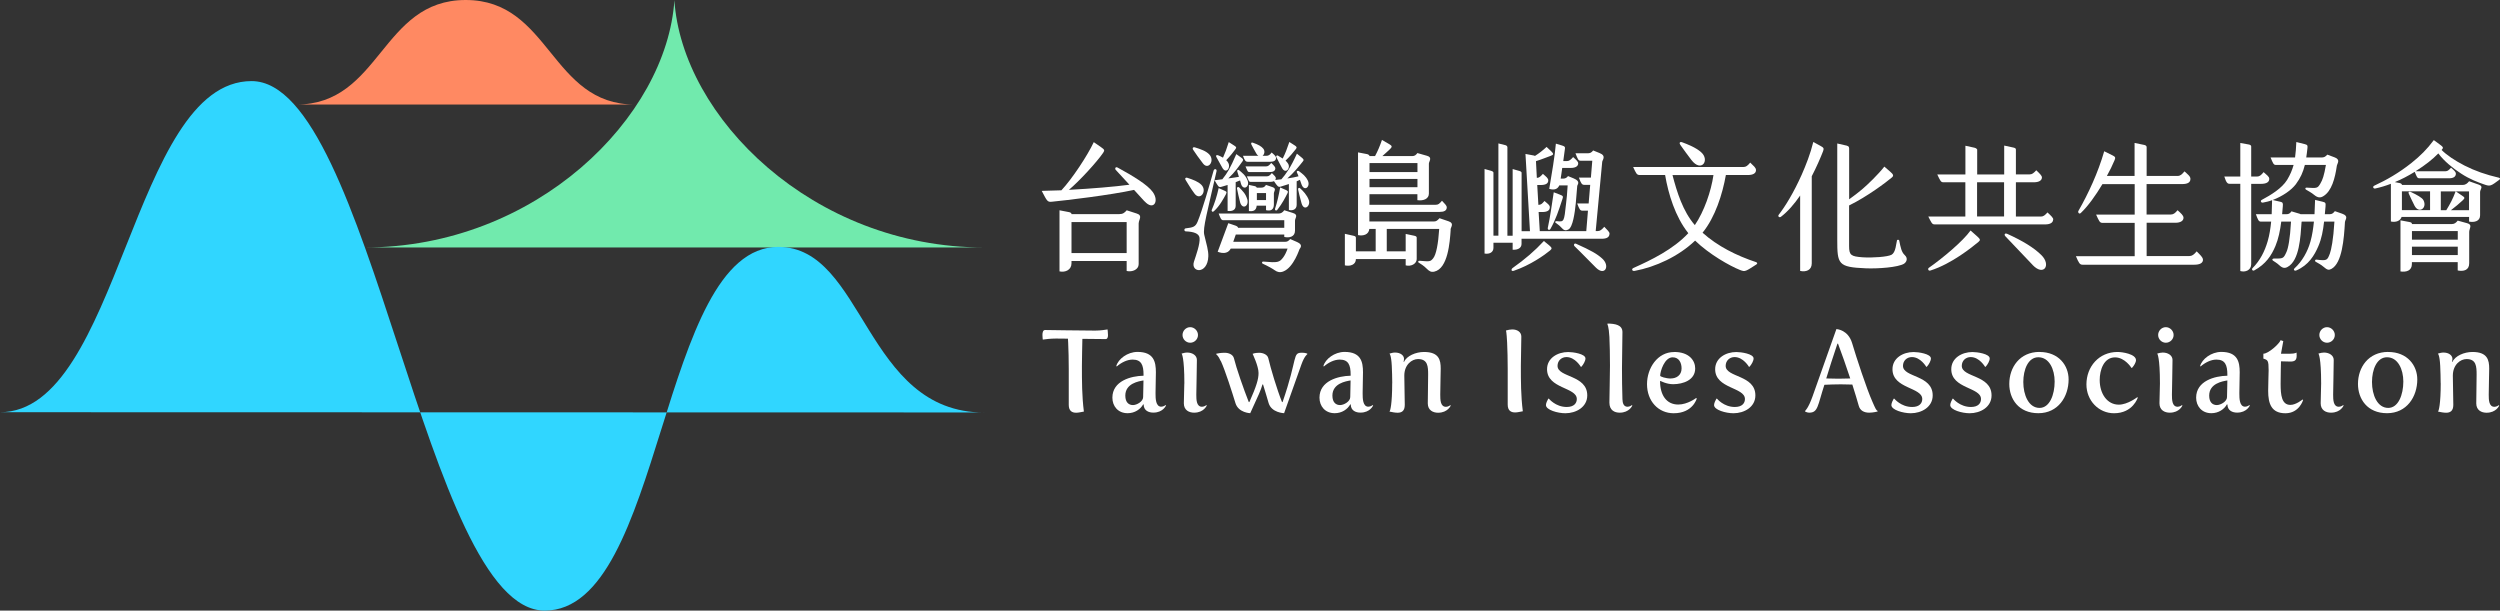 <svg width="217" height="53" viewBox="0 0 217 53" fill="none" xmlns="http://www.w3.org/2000/svg">
<rect x="0" y="0" width="217" height="53" fill="#333333" stroke="none"/>
<path d="M99.342 17.476C98.987 17.093 98.706 16.77 98.436 16.483C96.387 16.931 92.546 17.39 91.293 17.511C90.913 17.547 90.888 17.461 90.422 16.568C90.963 16.558 91.539 16.543 92.13 16.518C93.061 15.525 94.399 13.493 94.94 12.338L95.566 12.771C95.886 12.993 95.896 13.044 95.751 13.266C95.21 14.057 93.713 15.696 92.781 16.478C94.719 16.377 96.758 16.205 98.035 16.034C97.664 15.636 97.309 15.242 96.843 14.743C96.758 14.657 96.808 14.435 97.013 14.546C98.34 15.268 99.603 16.034 100.058 16.664C100.649 17.481 100.119 18.323 99.347 17.471L99.342 17.476ZM98.836 19.372V22.927C98.836 23.396 98.295 23.633 97.794 23.522V22.654H93.006V22.851C93.006 23.421 92.48 23.668 91.965 23.557V18.253L92.801 18.414C92.936 18.439 93.011 18.515 93.011 18.585H97.148C97.469 18.585 97.604 18.474 97.799 18.253L98.671 18.535C99.212 18.706 98.841 19.069 98.841 19.367L98.836 19.372ZM97.794 21.964V19.276H93.006V21.964H97.794Z" fill="white"/>
<path d="M104.528 20.376C104.723 21.193 104.898 21.742 104.883 22.247C104.858 23.063 104.443 23.437 104.087 23.447C103.782 23.457 103.486 23.2 103.631 22.726C103.816 22.156 104.182 21.163 104.122 20.643C104.072 20.26 103.596 20.109 102.93 20.083C102.77 20.083 102.76 19.836 102.92 19.821C103.571 19.746 103.766 19.685 103.952 19.241C104.357 18.263 104.969 16.12 105.339 14.814C105.399 14.602 105.645 14.663 105.595 14.865C104.798 18.399 104.393 19.796 104.528 20.371V20.376ZM102.92 15.631C102.82 15.495 102.91 15.384 103.065 15.434C103.556 15.596 103.997 15.757 104.282 16.044C104.808 16.579 104.182 17.471 103.681 16.801C103.336 16.342 103.115 15.934 102.92 15.636V15.631ZM103.561 12.989C103.476 12.853 103.561 12.742 103.721 12.792C104.202 12.943 104.668 13.1 104.948 13.387C105.489 13.932 104.888 14.799 104.423 14.194C104.032 13.685 103.797 13.352 103.561 12.994V12.989ZM106.406 16.871C106.221 17.204 105.865 17.89 105.374 18.324C105.229 18.46 105.139 18.314 105.179 18.223C105.424 17.653 105.62 17.058 105.78 16.327L106.221 16.523C106.441 16.624 106.526 16.634 106.406 16.871ZM106.111 15.545C106.516 15.036 106.762 14.653 107.313 13.377L107.778 13.71C107.924 13.821 107.924 13.881 107.854 13.997C107.533 14.431 107.192 14.95 106.616 15.485C106.972 15.434 107.277 15.399 107.538 15.349C107.478 15.137 107.413 14.965 107.393 14.88C107.358 14.754 107.468 14.693 107.563 14.779C107.798 14.991 108.104 15.187 108.289 15.661C108.51 16.241 107.884 16.579 107.713 15.934L107.638 15.661C107.518 15.712 107.383 15.762 107.257 15.812V17.86C107.257 18.268 106.902 18.354 106.556 18.308V16.055C106.371 16.115 106.201 16.166 106.015 16.216C105.76 16.292 105.735 16.155 105.424 15.646C105.67 15.611 105.905 15.586 106.111 15.56V15.545ZM105.57 13.599C105.509 13.498 105.605 13.438 105.715 13.473C105.85 13.523 106.01 13.599 106.156 13.685C106.351 13.251 106.461 12.954 106.656 12.333L107.122 12.631C107.318 12.752 107.343 12.802 107.232 12.954C107.037 13.216 106.827 13.498 106.436 13.906C106.521 13.982 106.596 14.078 106.631 14.169C106.827 14.602 106.421 15.097 106.116 14.592C105.98 14.37 105.675 13.786 105.565 13.599H105.57ZM112.802 21.616C112.802 21.581 112.301 23.215 111.389 23.563C111.109 23.674 110.874 23.623 110.653 23.462C110.483 23.336 110.077 23.104 109.612 22.892C109.501 22.842 109.526 22.695 109.662 22.705C110.914 22.816 111.049 22.781 111.38 22.347C111.515 22.161 111.635 21.939 111.76 21.581H106.827C106.727 21.758 106.606 21.868 106.456 21.914C106.186 22.015 105.88 21.924 105.695 21.853L106.616 19.372L107.242 19.584C107.378 19.635 107.453 19.695 107.463 19.771H111.475V19.115H106.171C106 19.115 105.925 18.919 105.78 18.535H110.974C111.184 18.535 111.329 18.45 111.475 18.248L112.221 18.485C112.737 18.646 112.406 18.909 112.406 19.156V20.023C112.406 20.557 111.915 20.668 111.475 20.567V20.356H107.267L107.047 20.986H111.575C111.71 20.986 111.83 20.936 111.991 20.749L112.592 21.011C113.168 21.258 112.827 21.556 112.802 21.621V21.616ZM108.259 17.28C108.444 17.89 107.843 18.233 107.643 17.567C107.533 17.184 107.433 16.64 107.373 16.377C107.338 16.241 107.483 16.191 107.558 16.266C107.889 16.604 108.109 16.811 108.259 17.285V17.28ZM107.888 13.523H109.226C109.166 13.488 109.101 13.422 109.056 13.337C108.91 13.1 108.725 12.742 108.625 12.555C108.565 12.429 108.615 12.333 108.745 12.384C109.236 12.555 109.496 12.707 109.652 12.903C109.822 13.115 109.752 13.397 109.591 13.523H109.922C110.117 13.523 110.228 13.438 110.378 13.236C110.623 13.448 110.758 13.574 110.758 13.695C110.758 13.932 110.588 14.043 110.243 14.043H108.329C108.109 14.043 108.059 13.957 107.888 13.523ZM108.455 14.935C108.284 14.935 108.284 14.834 108.109 14.441H109.912C110.072 14.441 110.182 14.34 110.343 14.143C110.578 14.365 110.698 14.502 110.698 14.602C110.698 14.839 110.503 14.935 110.208 14.935H108.455ZM111.219 15.57C111.61 15.122 112.031 14.542 112.572 13.337L112.977 13.669C113.188 13.841 113.188 13.891 113.077 14.028C112.772 14.411 112.306 14.996 111.74 15.49C112.121 15.429 112.441 15.379 112.712 15.303C112.662 15.182 112.627 15.066 112.587 15.006C112.501 14.844 112.637 14.784 112.747 14.854C113.077 15.102 113.323 15.278 113.518 15.671C113.774 16.206 113.223 16.665 112.977 16.019L112.832 15.611C112.732 15.661 112.647 15.697 112.551 15.737V17.769C112.551 18.192 112.206 18.303 111.875 18.228V15.974C111.64 16.049 111.42 16.125 111.174 16.196C110.939 16.271 110.879 16.16 110.583 15.727C110.498 15.762 110.388 15.787 110.253 15.787H108.56C108.399 15.787 108.399 15.702 108.229 15.303H109.982C110.127 15.303 110.238 15.217 110.398 15.021C110.618 15.243 110.753 15.354 110.743 15.48C110.728 15.54 110.718 15.591 110.693 15.626C110.879 15.601 111.049 15.575 111.219 15.566V15.57ZM109.892 18.248V17.85H109.081C109.046 18.258 108.8 18.369 108.404 18.319V16.049L108.92 16.16C109.03 16.186 109.081 16.261 109.091 16.287H109.481C109.667 16.287 109.777 16.226 109.887 16.049L110.463 16.246C110.829 16.372 110.573 16.604 110.573 16.791V17.734C110.573 18.192 110.328 18.344 109.887 18.243L109.892 18.248ZM109.892 17.366V16.761H109.096V17.366H109.892ZM111.6 16.483C111.76 16.559 111.835 16.609 111.76 16.756C111.59 17.103 111.304 17.658 110.889 18.192C110.778 18.344 110.633 18.253 110.678 18.107C110.864 17.537 110.984 17.003 111.119 16.271L111.6 16.483ZM110.798 13.659C110.723 13.533 110.834 13.463 110.909 13.498C111.079 13.599 111.214 13.685 111.339 13.76C111.585 13.266 111.685 12.994 111.915 12.323L112.396 12.631C112.556 12.742 112.592 12.792 112.481 12.938C112.246 13.236 111.966 13.584 111.585 13.942C111.67 14.018 111.745 14.103 111.805 14.204C112.051 14.602 111.595 15.132 111.289 14.602C111.104 14.28 110.884 13.811 110.798 13.659ZM112.972 17.638C112.827 17.129 112.727 16.685 112.677 16.458C112.652 16.332 112.752 16.261 112.837 16.332C113.092 16.554 113.463 16.942 113.608 17.376C113.779 17.895 113.178 18.369 112.972 17.638Z" fill="white"/>
<path d="M125.92 19.932C125.845 21.036 125.685 23.305 124.498 23.578C124.217 23.638 124.067 23.552 123.821 23.305C123.576 23.058 123.321 22.907 123.145 22.796C123.045 22.735 123.11 22.625 123.22 22.634C124.102 22.71 124.152 22.72 124.398 22.423C124.668 22.09 124.838 21.157 124.923 19.871H120.371V21.818H122.013V20.305L122.775 20.466C122.945 20.502 122.97 20.567 122.97 20.643V22.488C122.97 22.897 122.479 23.159 122.013 23.033V22.488H117.691V22.498C117.691 22.967 117.21 23.144 116.734 23.033V20.295L117.496 20.466C117.666 20.502 117.691 20.567 117.691 20.653V21.818H119.409V19.871H118.858C118.808 20.366 118.332 20.502 117.876 20.406V13.226L118.663 13.377C118.783 13.402 118.873 13.488 118.873 13.538V13.548H119.354C119.589 13.115 119.785 12.646 119.955 12.146L120.616 12.53C120.826 12.656 120.851 12.742 120.691 12.903C120.481 13.1 120.235 13.336 119.99 13.548H122.589C122.8 13.548 122.91 13.447 123.03 13.286L123.867 13.523C124.367 13.659 124.027 14.017 124.027 14.204V16.806C124.027 17.265 123.546 17.451 123.03 17.375V16.856H118.868V17.774H124.623C124.843 17.774 124.928 17.698 125.164 17.426C125.399 17.673 125.579 17.849 125.579 17.996C125.579 18.283 125.344 18.394 124.963 18.394H118.863V19.226H124.448C124.668 19.226 124.768 19.14 124.948 18.939L125.745 19.211C126.261 19.382 125.915 19.73 125.905 19.932H125.92ZM118.873 14.153V14.935H123.035V14.153H118.873ZM123.035 16.251V15.53H118.873V16.251H123.035Z" fill="white"/>
<path d="M139.703 20.29C139.703 20.588 139.458 20.724 139.042 20.724H132.07V21.167C132.07 21.515 131.774 21.702 131.298 21.677V21.067H129.631V21.515C129.631 21.863 129.335 22.085 128.859 22.009V14.668L129.435 14.829C129.596 14.88 129.631 14.94 129.631 14.991V20.456H130.061V12.449L130.672 12.601C130.773 12.626 130.843 12.711 130.843 12.777V20.462H131.298V14.673L131.865 14.834C132.01 14.87 132.075 14.935 132.075 14.996V20.068H132.801L132.411 13.362L133.137 13.498L133.237 13.533C133.592 13.312 133.923 13.049 134.244 12.752L134.649 13.135C134.87 13.347 134.86 13.432 134.624 13.518C134.304 13.629 133.853 13.826 133.322 13.987L133.397 15.439C133.593 15.439 133.703 15.338 133.923 15.091C134.229 15.354 134.389 15.475 134.389 15.661C134.389 15.923 134.178 16.059 133.728 16.059H133.432L133.532 17.784C133.778 17.774 133.853 17.683 134.058 17.446C134.339 17.683 134.524 17.804 134.524 17.981C134.524 18.268 134.314 18.404 133.848 18.404H133.552L133.653 20.063H137.689L137.835 18.288H137.379C137.144 18.288 137.099 18.177 136.898 17.658H137.895L138.03 16.044H137.504C137.319 16.044 137.234 15.934 137.048 15.414H138.09L138.21 13.952H137.194C136.998 13.952 136.948 13.806 136.753 13.306H137.795C138.03 13.306 138.14 13.246 138.286 13.059L138.836 13.281C139.463 13.528 139.082 13.891 139.072 14.048L138.506 20.058H138.676C138.887 20.058 139.022 19.947 139.252 19.685C139.508 19.957 139.708 20.129 139.708 20.28L139.703 20.29ZM134.544 21.742C134.063 22.141 132.826 23.018 131.404 23.502C131.143 23.588 131.168 23.351 131.293 23.265C132.375 22.499 133.232 21.762 134.008 20.92L134.449 21.278C134.744 21.525 134.719 21.586 134.549 21.737L134.544 21.742ZM135.601 17.33C135.28 18.308 135.05 19.029 134.584 19.861C134.484 20.033 134.314 19.937 134.349 19.776C134.569 18.757 134.669 17.94 134.865 16.69L135.381 16.887C135.701 17.012 135.701 17.038 135.601 17.335V17.33ZM134.474 16.397C134.669 15.268 134.975 13.432 135.05 12.469L135.591 12.631C135.836 12.706 135.861 12.767 135.836 12.913L135.691 13.982H135.997C136.207 13.982 136.327 13.881 136.548 13.634C136.843 13.906 136.988 14.033 136.988 14.179C136.988 14.401 136.793 14.577 136.337 14.577H135.601C135.551 14.9 135.516 15.233 135.466 15.505H135.686C135.846 15.505 136.007 15.429 136.102 15.283L136.583 15.48C137.244 15.752 136.913 16.014 136.903 16.15C136.843 16.907 136.818 17.255 136.778 17.638C136.693 18.48 136.523 19.71 136.142 19.917C135.711 20.154 135.616 19.766 135.26 19.509L135.04 19.347C134.93 19.271 135.015 19.186 135.125 19.196C135.776 19.271 135.761 19.256 135.936 17.658C135.987 17.25 136.037 16.765 136.072 16.095H135.345C135.225 16.367 134.975 16.544 134.474 16.392V16.397ZM138.536 23.24C138.01 22.73 137.394 22.065 136.668 21.369C136.568 21.268 136.643 21.082 136.803 21.157C138.13 21.752 138.621 22.04 139.062 22.433C139.788 23.078 139.307 23.996 138.536 23.24Z" fill="white"/>
<path d="M152.475 22.942C151.504 23.562 151.484 23.613 151.038 23.436C150.156 23.089 148.363 22.075 147.136 20.885C145.699 22.262 143.685 23.179 141.897 23.512C141.652 23.562 141.602 23.341 141.772 23.265C143.33 22.569 145.243 21.641 146.545 20.24C145.403 18.803 144.812 16.831 144.532 15.192H142.333C142.062 15.192 142.012 15.041 141.757 14.496H151.328C151.549 14.496 151.684 14.396 151.919 14.113C152.215 14.411 152.42 14.547 152.42 14.769C152.42 15.051 152.15 15.192 151.709 15.192H149.806C149.51 16.851 148.884 18.848 147.782 20.199C149.095 21.379 150.752 22.196 152.42 22.751C152.531 22.786 152.565 22.877 152.47 22.937L152.475 22.942ZM145.173 15.197C145.554 16.66 146.069 18.334 147.111 19.539C147.923 18.349 148.524 16.599 148.729 15.197H145.168H145.173ZM145.839 12.545C145.729 12.384 145.839 12.283 146.009 12.348C146.475 12.52 147.186 12.797 147.652 13.206C148.448 13.901 147.677 15.026 146.806 13.876C146.535 13.518 146.069 12.898 145.834 12.55L145.839 12.545Z" fill="white"/>
<path d="M158.257 13.09C158.021 13.7 157.666 14.517 157.26 15.298V22.862C157.26 23.457 156.759 23.628 156.253 23.517V16.972C155.753 17.703 155.161 18.384 154.585 18.818C154.45 18.919 154.28 18.782 154.4 18.631C154.951 17.925 155.687 16.735 156.389 15.162C156.744 14.355 157.135 13.377 157.395 12.323L158.031 12.671C158.277 12.807 158.337 12.868 158.252 13.095L158.257 13.09ZM165.289 22.882C164.748 23.215 162.97 23.331 161.963 23.29C159.534 23.189 159.474 22.942 159.474 20.784V12.454L160.295 12.641C160.506 12.691 160.506 12.812 160.506 12.948V17.3C160.911 17.013 161.327 16.69 161.648 16.418C162.103 16.034 163.045 15.127 163.561 14.461L164.052 14.885C164.357 15.147 164.397 15.258 164.197 15.419C163.741 15.803 162.098 17.053 160.501 17.834V21.354C160.501 22.146 160.661 22.257 161.653 22.332C162.524 22.393 163.861 22.297 164.192 22.11C164.362 22.01 164.472 21.788 164.538 21.49L164.658 20.87C164.668 20.794 164.828 20.784 164.853 20.88C164.973 21.475 165.049 21.884 165.334 22.146C165.64 22.428 165.479 22.751 165.284 22.877L165.289 22.882Z" fill="white"/>
<path d="M171.745 20.986C171.179 21.455 169.401 22.897 167.573 23.477C167.352 23.552 167.327 23.315 167.412 23.255C168.64 22.398 170.368 20.951 171.044 20.008L171.62 20.517C171.915 20.779 171.9 20.85 171.74 20.986H171.745ZM178.211 19.055C178.211 19.327 177.956 19.478 177.525 19.478H167.928C167.693 19.478 167.648 19.327 167.377 18.797H170.593V15.822H168.68C168.459 15.822 168.409 15.671 168.154 15.142H170.598V12.651L171.384 12.822C171.529 12.848 171.62 12.959 171.62 12.984V15.142H173.964V12.636L174.76 12.807C174.92 12.842 174.98 12.893 174.98 12.979V15.137H176.172C176.393 15.137 176.518 15.026 176.748 14.779C177.019 15.041 177.239 15.238 177.239 15.399C177.239 15.671 176.969 15.822 176.538 15.822H174.98V18.797H177.154C177.364 18.797 177.5 18.687 177.72 18.439C178.001 18.702 178.226 18.898 178.226 19.06L178.211 19.055ZM171.61 18.792H173.954V15.818H171.61V18.792ZM176.443 23.008C175.927 22.473 175.056 21.556 174.074 20.517C173.939 20.381 173.999 20.194 174.244 20.305C175.556 20.9 176.538 21.495 177.189 22.14C178.061 22.998 177.41 24.011 176.438 23.008H176.443Z" fill="white"/>
<path d="M191.221 22.533C191.221 22.831 190.951 22.977 190.46 22.977H180.763C180.518 22.977 180.443 22.826 180.188 22.236H185.291V19.346H182.491C182.256 19.346 182.196 19.185 181.941 18.625H185.291V15.983H182.491C181.9 16.977 181.229 17.904 180.613 18.489C180.463 18.625 180.343 18.429 180.403 18.313C181.274 16.8 182.111 14.98 182.647 13.129L183.368 13.487C183.588 13.598 183.648 13.659 183.553 13.886C183.368 14.329 183.138 14.803 182.877 15.272H185.281V12.408L186.118 12.58C186.238 12.605 186.328 12.665 186.328 12.766V15.272H189.013C189.258 15.272 189.393 15.136 189.614 14.874C189.894 15.136 190.13 15.297 190.13 15.529C190.13 15.852 189.859 15.978 189.403 15.978H186.323V18.62H188.422C188.642 18.62 188.787 18.52 189.013 18.247C189.318 18.52 189.528 18.706 189.528 18.903C189.528 19.165 189.273 19.336 188.817 19.336H186.328V22.226H190.034C190.27 22.226 190.44 22.1 190.67 21.817C190.976 22.125 191.211 22.337 191.211 22.523L191.221 22.533Z" fill="white"/>
<path d="M195.404 15.954V22.932C195.404 23.467 194.878 23.653 194.458 23.527V15.954H193.536C193.341 15.954 193.241 15.853 193.07 15.323H194.458V12.409L195.209 12.545C195.319 12.57 195.404 12.621 195.404 12.706V15.323H195.93C196.126 15.323 196.276 15.197 196.481 14.94C196.737 15.187 196.972 15.313 196.972 15.525C196.972 15.812 196.717 15.959 196.251 15.959H195.404V15.954ZM203.543 19.261C203.458 20.739 203.298 22.841 202.366 23.341C202.131 23.467 202.011 23.441 201.665 23.144C201.48 22.983 201.224 22.846 201.004 22.72C200.894 22.66 200.954 22.524 201.054 22.534C201.986 22.645 202.001 22.61 202.231 22.015C202.351 21.692 202.537 20.799 202.627 19.236H201.73C201.645 20.018 201.51 20.724 201.239 21.354C200.894 22.171 200.383 23.013 199.326 23.472C199.156 23.547 199.031 23.411 199.181 23.275C199.807 22.705 200.308 21.848 200.553 20.945C200.703 20.401 200.789 19.831 200.849 19.236H199.792C199.792 19.236 199.777 19.261 199.777 19.271C199.682 20.537 199.606 22.619 198.55 23.179C198.314 23.3 198.119 23.28 197.838 23.018C197.653 22.841 197.373 22.68 197.288 22.619C197.187 22.544 197.253 22.443 197.363 22.443C198.174 22.443 198.199 22.468 198.47 21.863C198.615 21.541 198.775 20.759 198.86 19.236H198.014C197.914 20.018 197.768 20.734 197.508 21.354C197.162 22.171 196.686 22.917 195.67 23.472C195.535 23.547 195.409 23.386 195.52 23.275C196.171 22.619 196.576 21.823 196.832 20.945C196.992 20.401 197.077 19.831 197.137 19.236H196.241C196.045 19.236 195.985 19.065 195.81 18.591H197.182L197.217 17.375C196.957 17.476 196.691 17.537 196.421 17.587C196.251 17.613 196.176 17.426 196.321 17.35C197.132 16.917 198.064 16.347 198.52 15.616C198.79 15.172 198.96 14.764 199.086 14.315H197.528C197.343 14.315 197.283 14.143 197.087 13.669H199.211C199.271 13.271 199.296 12.837 199.321 12.328L200.072 12.515C200.318 12.575 200.308 12.666 200.283 12.888C200.248 13.175 200.223 13.432 200.182 13.669H201.52C201.705 13.669 201.84 13.619 202.011 13.422L202.647 13.659C203.188 13.856 202.867 14.204 202.842 14.365C202.682 15.48 202.386 16.599 201.665 17.028C201.42 17.179 201.199 17.189 200.869 16.917C200.633 16.72 200.343 16.569 200.158 16.458C200.057 16.397 200.107 16.271 200.208 16.286C201.129 16.347 201.164 16.347 201.41 15.928C201.595 15.621 201.73 15.248 201.89 14.315H200.062C199.902 14.96 199.682 15.444 199.291 15.974C198.9 16.508 198.114 17.038 197.268 17.36L197.929 17.512C198.139 17.562 198.174 17.613 198.149 17.895C198.124 18.132 198.114 18.364 198.089 18.591H198.46C198.63 18.591 198.755 18.555 198.9 18.344L199.526 18.53C199.587 18.54 199.637 18.566 199.687 18.591H200.899C200.924 18.182 200.934 17.774 200.949 17.35L201.61 17.512C201.865 17.572 201.88 17.623 201.855 17.935C201.83 18.157 201.82 18.379 201.795 18.591H202.226C202.411 18.591 202.521 18.515 202.667 18.328L203.303 18.55C203.904 18.762 203.558 19.06 203.548 19.256L203.543 19.261Z" fill="white"/>
<path d="M216.94 15.605C216.204 16.15 216.154 16.2 215.613 16.003C215.122 15.832 214.386 15.57 213.599 15.05C212.898 14.591 212.152 13.996 211.646 13.316C211.155 13.825 210.529 14.319 209.708 14.839L209.673 14.864H212.272C212.458 14.864 212.553 14.763 212.753 14.556C213.013 14.793 213.169 14.914 213.169 15.076C213.169 15.323 212.973 15.474 212.593 15.474H210.003C209.818 15.474 209.783 15.373 209.598 14.914C209.022 15.272 208.446 15.57 207.87 15.807L208.3 15.893C208.436 15.918 208.486 16.003 208.486 16.029V16.054H213.775C213.995 16.054 214.18 15.918 214.316 15.731L215.162 16.029C215.603 16.18 215.272 16.437 215.272 16.659V18.691C215.272 19.21 214.766 19.321 214.316 19.235V18.827H208.461C208.35 19.175 207.96 19.321 207.529 19.226V15.953C207.088 16.124 206.632 16.261 206.177 16.361C206.006 16.397 205.906 16.2 206.092 16.114C207.158 15.62 208.225 15.01 209.317 14.143C210.078 13.533 210.669 12.953 211.255 12.161L211.796 12.559C212.092 12.781 212.102 12.822 211.932 13.018C212.362 13.452 213.049 13.921 213.92 14.37C214.842 14.839 215.773 15.161 216.9 15.424C217.035 15.449 217.02 15.544 216.935 15.61L216.94 15.605ZM214.326 20.128V22.856C214.326 23.461 213.835 23.577 213.329 23.476V22.755H209.352V22.916C209.352 23.486 208.886 23.637 208.361 23.562V19.125L209.087 19.261C209.307 19.296 209.357 19.346 209.357 19.447H212.828C213.049 19.447 213.184 19.336 213.329 19.15L214.14 19.372C214.656 19.508 214.326 19.831 214.326 20.128ZM208.486 16.608V18.242H210.93V16.608H208.486ZM209.272 16.669C209.798 16.916 210.244 17.163 210.354 17.375C210.71 18.056 209.963 18.58 209.583 17.859C209.362 17.435 209.217 17.093 209.092 16.83C208.992 16.634 209.152 16.608 209.277 16.669H209.272ZM209.357 20.057V20.804H213.334V20.057H209.357ZM213.334 22.14V21.409H209.357V22.14H213.334ZM212.337 18.247C212.683 17.677 212.888 17.304 213.149 16.613H211.862V18.247H212.342H212.337ZM213.159 16.608L213.71 16.982C213.955 17.143 213.98 17.193 213.745 17.405C213.399 17.713 213.179 17.914 212.738 18.247H214.311V16.613H213.159V16.608Z" fill="white"/>
<path d="M92.768 32.029C92.768 31.197 92.748 30.405 92.718 29.759C92.708 29.618 92.698 29.497 92.698 29.396C92.062 29.386 91.827 29.386 91.666 29.386C91.161 29.386 90.725 29.447 90.514 29.477C90.514 29.477 90.484 29.255 90.484 29.074C90.484 28.872 90.525 28.645 90.715 28.645C90.715 28.645 94.05 28.696 95.052 28.696C95.538 28.696 95.964 28.625 96.134 28.595C96.134 28.595 96.174 28.847 96.174 29.099C96.174 29.321 96.094 29.432 95.984 29.432C95.984 29.432 95.042 29.422 93.95 29.412C93.94 30.223 93.91 30.98 93.91 31.761C93.91 33.077 93.91 34.388 94.081 35.725C93.83 35.765 93.625 35.825 93.414 35.825C93.069 35.825 92.768 35.684 92.768 35.145V32.034V32.029Z" fill="white"/>
<path d="M99.259 32.618V32.528C99.259 31.686 99.069 31.212 98.308 31.212C97.822 31.212 97.306 31.484 96.935 31.811L96.895 31.771C97.055 31.171 97.857 30.546 98.734 30.546C100.146 30.546 100.331 31.398 100.331 32.311C100.331 32.84 100.301 33.516 100.301 34.065V34.187C100.301 34.58 100.311 35.301 100.797 35.301C100.997 35.301 101.173 35.16 101.173 35.16L101.213 35.19C101.213 35.19 100.962 35.815 100.111 35.815C99.705 35.815 99.279 35.644 99.269 35.114L99.229 35.094C98.999 35.518 98.503 35.866 97.877 35.866C97.04 35.866 96.555 35.255 96.555 34.519C96.555 33.062 98.172 32.633 99.254 32.613L99.259 32.618ZM98.343 35.16C98.678 35.16 99.224 34.847 99.224 34.469C99.224 34.065 99.254 33.536 99.254 33.022C98.849 33.092 97.677 33.274 97.677 34.338C97.677 34.943 97.992 35.16 98.343 35.16Z" fill="white"/>
<path d="M102.803 33.288C102.803 30.999 102.573 30.692 102.562 30.692C102.733 30.641 102.888 30.601 103.048 30.601C103.494 30.601 103.89 30.843 103.89 31.241C103.89 32.305 103.84 33.51 103.84 34.252C103.84 34.7 103.85 35.306 104.336 35.306C104.536 35.306 104.711 35.164 104.711 35.164L104.751 35.194C104.751 35.194 104.501 35.82 103.649 35.82C103.214 35.82 102.758 35.608 102.758 35.008C102.758 34.408 102.798 33.853 102.798 33.294L102.803 33.288ZM102.643 29.078C102.643 28.705 102.948 28.398 103.309 28.398C103.669 28.398 103.985 28.71 103.985 29.078C103.985 29.446 103.679 29.749 103.309 29.749C102.938 29.749 102.643 29.436 102.643 29.078Z" fill="white"/>
<path d="M105.966 31.352C105.866 31.141 105.756 30.909 105.57 30.752V30.702C105.771 30.662 105.966 30.621 106.317 30.621C106.667 30.621 107.023 30.783 107.103 31.09C107.313 31.952 107.954 33.788 108.395 34.902H108.445C109.061 33.516 109.242 32.916 109.242 32.376C109.242 31.776 108.726 30.712 108.726 30.712C108.726 30.712 108.906 30.621 109.302 30.621C109.637 30.621 110.018 30.783 110.088 31.09C110.288 31.952 110.834 33.788 111.28 34.902H111.33V34.892C112.672 31.009 112.157 30.616 113.018 30.616C113.324 30.616 113.474 30.697 113.474 30.697V30.747C113.474 30.747 113.223 30.899 112.958 31.65L111.46 35.865C111.46 35.865 110.379 35.835 110.118 34.993C109.988 34.564 109.843 34.03 109.632 33.369H109.582C109.472 33.813 109.116 34.564 108.866 35.104L108.52 35.865C108.52 35.865 107.499 35.835 107.238 34.993C106.958 34.08 106.347 32.154 105.976 31.352H105.966Z" fill="white"/>
<path d="M117.236 32.618V32.528C117.236 31.686 117.046 31.212 116.284 31.212C115.798 31.212 115.283 31.484 114.912 31.811L114.872 31.771C115.032 31.171 115.834 30.546 116.71 30.546C118.122 30.546 118.308 31.398 118.308 32.311C118.308 32.84 118.278 33.516 118.278 34.065V34.187C118.278 34.58 118.288 35.301 118.774 35.301C118.974 35.301 119.149 35.16 119.149 35.16L119.189 35.19C119.189 35.19 118.939 35.815 118.087 35.815C117.682 35.815 117.256 35.644 117.246 35.114L117.206 35.094C116.975 35.518 116.48 35.866 115.854 35.866C115.017 35.866 114.531 35.255 114.531 34.519C114.531 33.062 116.149 32.633 117.231 32.613L117.236 32.618ZM116.319 35.16C116.655 35.16 117.201 34.847 117.201 34.469C117.201 34.065 117.231 33.536 117.231 33.022C116.825 33.092 115.653 33.274 115.653 34.338C115.653 34.943 115.969 35.16 116.319 35.16Z" fill="white"/>
<path d="M120.847 33.264C120.847 32.759 120.827 32.24 120.807 31.756C120.757 30.783 120.607 30.692 120.607 30.692C120.777 30.642 120.932 30.601 121.092 30.601C121.548 30.601 121.869 30.843 121.869 31.151C121.869 31.282 121.829 31.403 121.829 31.403L121.869 31.413C122.099 30.889 122.89 30.551 123.607 30.551C124.919 30.551 125.054 31.262 125.054 31.998C125.054 32.734 125.014 33.395 125.014 34.257C125.014 34.706 125.024 35.311 125.51 35.311C125.71 35.311 125.886 35.17 125.886 35.17L125.926 35.2C125.926 35.2 125.675 35.825 124.824 35.825C124.388 35.825 123.932 35.613 123.932 35.013C123.932 34.151 123.962 33.546 123.962 32.522C123.962 31.831 123.942 31.166 123.086 31.166C122.55 31.166 121.894 31.655 121.894 32.603C121.894 33.551 121.934 34.191 121.934 35.144C121.934 35.684 121.658 35.825 121.308 35.825C121.097 35.825 120.842 35.775 120.602 35.724C120.672 35.694 120.842 35.064 120.842 33.264H120.847Z" fill="white"/>
<path d="M130.869 32.029C130.869 31.197 130.849 30.395 130.819 29.749C130.769 28.776 130.719 28.686 130.719 28.686C130.889 28.635 131.104 28.595 131.265 28.595C131.71 28.595 132.051 28.827 132.051 29.215C132.051 30.087 132.011 30.909 132.011 31.756C132.011 33.072 132.011 34.363 132.181 35.699C131.931 35.74 131.726 35.8 131.515 35.8C131.17 35.8 130.869 35.659 130.869 35.12V32.029Z" fill="white"/>
<path d="M134.393 34.605H134.443C134.443 34.605 135.019 35.326 135.991 35.326C136.637 35.326 136.867 34.983 136.867 34.635C136.867 33.601 134.283 33.752 134.283 32.048C134.283 31.085 135.194 30.556 136.121 30.556C136.517 30.556 137.618 30.707 137.618 31.115C137.618 31.327 137.438 31.645 137.263 31.836H137.213C137.213 31.836 136.727 30.994 135.971 30.994C135.525 30.994 135.194 31.317 135.194 31.756C135.194 32.779 137.774 32.527 137.774 34.322C137.774 35.336 136.802 35.87 135.875 35.87C135.219 35.87 134.188 35.588 134.188 35.159C134.188 34.998 134.308 34.746 134.388 34.61L134.393 34.605Z" fill="white"/>
<path d="M139.746 31.736C139.746 30.793 139.726 29.89 139.696 29.25C139.646 28.327 139.516 28.125 139.516 28.125L139.546 28.085C140.212 28.095 140.828 28.206 140.828 28.826C140.828 29.84 140.788 30.893 140.788 31.957C140.788 32.85 140.798 33.763 140.828 34.645C140.838 34.988 140.928 35.306 141.274 35.306C141.474 35.306 141.649 35.164 141.649 35.164L141.689 35.195C141.689 35.195 141.439 35.82 140.587 35.82C140.152 35.82 139.696 35.618 139.696 34.948C139.696 34.126 139.746 32.9 139.746 31.736Z" fill="white"/>
<path d="M145.315 30.551C146.627 30.551 147.143 31.302 147.143 31.983C147.143 32.986 146.101 33.349 145.225 33.349C144.649 33.349 144.133 33.067 144.133 33.067L144.093 33.087C144.093 34.292 144.649 35.114 145.671 35.114C146.487 35.114 147.228 34.544 147.228 34.544L147.278 34.595C147.278 34.595 146.943 35.87 145.275 35.87C143.943 35.87 142.961 34.817 142.961 33.344C142.961 31.958 143.862 30.556 145.315 30.556V30.551ZM145.03 32.85C145.475 32.85 145.961 32.598 145.961 31.978C145.961 31.509 145.751 31.015 145.185 31.015C144.479 31.015 144.103 32.23 144.103 32.613C144.103 32.694 144.609 32.855 145.025 32.855L145.03 32.85Z" fill="white"/>
<path d="M148.987 34.605H149.037C149.037 34.605 149.613 35.326 150.584 35.326C151.23 35.326 151.461 34.983 151.461 34.635C151.461 33.601 148.876 33.752 148.876 32.048C148.876 31.085 149.788 30.556 150.714 30.556C151.11 30.556 152.212 30.707 152.212 31.115C152.212 31.327 152.032 31.645 151.856 31.836H151.806C151.806 31.836 151.321 30.994 150.564 30.994C150.119 30.994 149.788 31.317 149.788 31.756C149.788 32.779 152.367 32.527 152.367 34.322C152.367 35.336 151.396 35.87 150.469 35.87C149.813 35.87 148.781 35.588 148.781 35.159C148.781 34.998 148.901 34.746 148.982 34.61L148.987 34.605Z" fill="white"/>
<path d="M156.68 35.669C156.68 35.669 156.955 35.457 157.326 34.414L159.399 28.564C159.399 28.564 160.411 28.605 160.762 29.78C161.137 31.045 162.024 33.743 162.52 34.857C162.795 35.488 162.855 35.609 162.975 35.669V35.719C162.975 35.719 162.6 35.82 162.249 35.82C161.813 35.82 161.453 35.649 161.338 35.215C161.207 34.767 161.022 34.111 160.782 33.38C160.476 33.37 160.126 33.36 159.79 33.36C159.284 33.36 158.778 33.38 158.357 33.4C157.761 35.225 157.812 35.82 157.035 35.82C156.865 35.82 156.68 35.719 156.68 35.719V35.669ZM159.58 32.871C159.925 32.871 160.276 32.861 160.601 32.85C160.246 31.787 159.855 30.652 159.54 29.83H159.489C159.064 31.076 158.763 32.059 158.518 32.85C158.833 32.861 159.204 32.871 159.58 32.871Z" fill="white"/>
<path d="M164.377 34.605H164.427C164.427 34.605 165.003 35.326 165.975 35.326C166.621 35.326 166.852 34.983 166.852 34.635C166.852 33.601 164.267 33.752 164.267 32.048C164.267 31.085 165.179 30.556 166.105 30.556C166.501 30.556 167.603 30.707 167.603 31.115C167.603 31.327 167.422 31.645 167.247 31.836H167.197C167.197 31.836 166.711 30.994 165.955 30.994C165.509 30.994 165.179 31.317 165.179 31.756C165.179 32.779 167.758 32.527 167.758 34.322C167.758 35.336 166.786 35.87 165.86 35.87C165.204 35.87 164.172 35.588 164.172 35.159C164.172 34.998 164.292 34.746 164.372 34.61L164.377 34.605Z" fill="white"/>
<path d="M169.482 34.605H169.532C169.532 34.605 170.108 35.326 171.079 35.326C171.725 35.326 171.951 34.983 171.951 34.635C171.951 33.601 169.371 33.752 169.371 32.048C169.371 31.085 170.283 30.556 171.21 30.556C171.605 30.556 172.707 30.707 172.707 31.115C172.707 31.327 172.527 31.645 172.352 31.836H172.301C172.301 31.836 171.816 30.994 171.059 30.994C170.614 30.994 170.283 31.317 170.283 31.756C170.283 32.779 172.867 32.527 172.867 34.322C172.867 35.336 171.896 35.87 170.969 35.87C170.313 35.87 169.281 35.588 169.281 35.159C169.281 34.998 169.401 34.746 169.482 34.61V34.605Z" fill="white"/>
<path d="M177.031 30.551C178.699 30.551 179.555 31.726 179.555 32.936C179.555 34.434 178.644 35.866 176.931 35.866C175.218 35.866 174.406 34.63 174.406 33.324C174.406 31.887 175.313 30.546 177.031 30.546V30.551ZM177.031 35.407C177.912 35.407 178.343 34.262 178.343 33.117C178.343 32.064 177.877 31.01 176.926 31.01C176.039 31.01 175.623 32.084 175.623 33.158C175.623 34.292 176.089 35.407 177.036 35.407H177.031Z" fill="white"/>
<path d="M183.806 30.551C184.222 30.551 185.404 30.732 185.404 31.262C185.404 31.463 185.224 31.751 185.058 31.932H185.008C185.008 31.932 184.452 31.02 183.586 31.02C182.604 31.02 182.254 32.124 182.254 32.986C182.254 34.171 182.9 35.124 183.911 35.124C184.678 35.124 185.519 34.474 185.519 34.474L185.559 34.514C185.559 34.514 185.144 35.87 183.496 35.87C182.173 35.87 181.102 34.776 181.102 33.369C181.102 31.821 182.193 30.551 183.801 30.551H183.806Z" fill="white"/>
<path d="M187.483 33.288C187.483 30.999 187.257 30.692 187.242 30.692C187.412 30.641 187.568 30.601 187.728 30.601C188.174 30.601 188.574 30.843 188.574 31.241C188.574 32.305 188.524 33.51 188.524 34.252C188.524 34.7 188.534 35.306 189.02 35.306C189.22 35.306 189.396 35.164 189.396 35.164L189.436 35.194C189.436 35.194 189.19 35.82 188.334 35.82C187.898 35.82 187.442 35.608 187.442 35.008C187.442 34.408 187.483 33.853 187.483 33.294V33.288ZM187.327 29.078C187.327 28.705 187.633 28.398 187.993 28.398C188.354 28.398 188.67 28.71 188.67 29.078C188.67 29.446 188.364 29.749 187.993 29.749C187.623 29.749 187.327 29.436 187.327 29.078Z" fill="white"/>
<path d="M193.335 32.618V32.528C193.335 31.686 193.144 31.212 192.383 31.212C191.897 31.212 191.381 31.484 191.011 31.811L190.971 31.771C191.131 31.171 191.932 30.546 192.809 30.546C194.216 30.546 194.406 31.398 194.406 32.311C194.406 32.84 194.376 33.516 194.376 34.065V34.187C194.376 34.58 194.386 35.301 194.872 35.301C195.073 35.301 195.248 35.16 195.248 35.16L195.288 35.19C195.288 35.19 195.037 35.815 194.186 35.815C193.78 35.815 193.355 35.644 193.34 35.114L193.3 35.094C193.069 35.518 192.573 35.866 191.947 35.866C191.116 35.866 190.625 35.255 190.625 34.519C190.625 33.062 192.243 32.633 193.325 32.613L193.335 32.618ZM192.418 35.16C192.754 35.16 193.305 34.847 193.305 34.469C193.305 34.065 193.335 33.536 193.335 33.022C192.929 33.092 191.757 33.274 191.757 34.338C191.757 34.943 192.072 35.16 192.423 35.16H192.418Z" fill="white"/>
<path d="M196.917 32.139C196.917 31.287 196.847 31.247 196.461 31.126V30.702C196.887 30.702 197.833 29.86 197.958 29.527L198.189 29.608L197.989 30.702H198.805C199.211 30.702 199.341 30.601 199.341 30.601C199.351 30.662 199.351 30.823 199.351 30.874C199.351 31.297 199.151 31.383 198.795 31.383C198.685 31.383 197.989 31.363 197.989 31.363C197.989 31.363 197.958 32.548 197.958 33.309C197.958 34.302 198.049 35.145 198.81 35.145C199.296 35.145 199.862 34.676 199.862 34.676L199.912 34.716C199.912 34.716 199.586 35.871 198.374 35.871C197.162 35.871 196.877 35.049 196.877 33.924C196.877 33.274 196.917 32.517 196.917 32.139Z" fill="white"/>
<path d="M201.475 33.288C201.475 30.999 201.249 30.692 201.234 30.692C201.405 30.641 201.56 30.601 201.72 30.601C202.166 30.601 202.567 30.843 202.567 31.241C202.567 32.305 202.517 33.51 202.517 34.252C202.517 34.7 202.527 35.306 203.012 35.306C203.213 35.306 203.388 35.164 203.388 35.164L203.428 35.194C203.428 35.194 203.183 35.82 202.326 35.82C201.89 35.82 201.435 35.608 201.435 35.008C201.435 34.408 201.475 33.853 201.475 33.294V33.288ZM201.319 29.078C201.319 28.705 201.625 28.398 201.986 28.398C202.346 28.398 202.662 28.71 202.662 29.078C202.662 29.446 202.356 29.749 201.986 29.749C201.615 29.749 201.319 29.436 201.319 29.078Z" fill="white"/>
<path d="M207.296 30.551C208.964 30.551 209.821 31.726 209.821 32.936C209.821 34.434 208.909 35.866 207.196 35.866C205.483 35.866 204.672 34.63 204.672 33.324C204.672 31.887 205.579 30.546 207.296 30.546V30.551ZM207.296 35.407C208.178 35.407 208.609 34.262 208.609 33.117C208.609 32.064 208.143 31.01 207.191 31.01C206.305 31.01 205.889 32.084 205.889 33.158C205.889 34.292 206.355 35.407 207.301 35.407H207.296Z" fill="white"/>
<path d="M211.85 33.264C211.85 32.759 211.83 32.24 211.81 31.756C211.76 30.783 211.609 30.692 211.609 30.692C211.78 30.642 211.935 30.601 212.095 30.601C212.551 30.601 212.872 30.843 212.872 31.151C212.872 31.282 212.831 31.403 212.831 31.403L212.872 31.413C213.102 30.889 213.893 30.551 214.61 30.551C215.922 30.551 216.062 31.262 216.062 31.998C216.062 32.734 216.022 33.395 216.022 34.257C216.022 34.706 216.032 35.311 216.518 35.311C216.718 35.311 216.893 35.17 216.893 35.17L216.934 35.2C216.934 35.2 216.683 35.825 215.832 35.825C215.396 35.825 214.94 35.613 214.94 35.013C214.94 34.151 214.97 33.546 214.97 32.522C214.97 31.831 214.95 31.166 214.099 31.166C213.563 31.166 212.907 31.655 212.907 32.603C212.907 33.551 212.947 34.191 212.947 35.144C212.947 35.684 212.666 35.825 212.321 35.825C212.11 35.825 211.855 35.775 211.614 35.724C211.685 35.694 211.855 35.064 211.855 33.264H211.85Z" fill="white"/>
<path d="M58.539 0C57.883 10.16 46.544 21.48 31.648 21.48H85.426C70.53 21.48 59.191 10.16 58.535 0" fill="#71EAAD"/>
<path d="M85.426 35.806C75.034 35.806 75.054 21.43 67.556 21.43C57.163 21.43 57.674 53 47.281 53C36.888 53 32.23 7.039 21.837 7.039C11.445 7.039 10.393 35.78 0 35.78L85.421 35.801L85.426 35.806Z" fill="#30D6FF"/>
<path d="M25.711 9.076C33.063 9.076 33.063 0 40.421 0C47.779 0 47.774 9.076 55.126 9.076" fill="#FF8962"/>
</svg>
